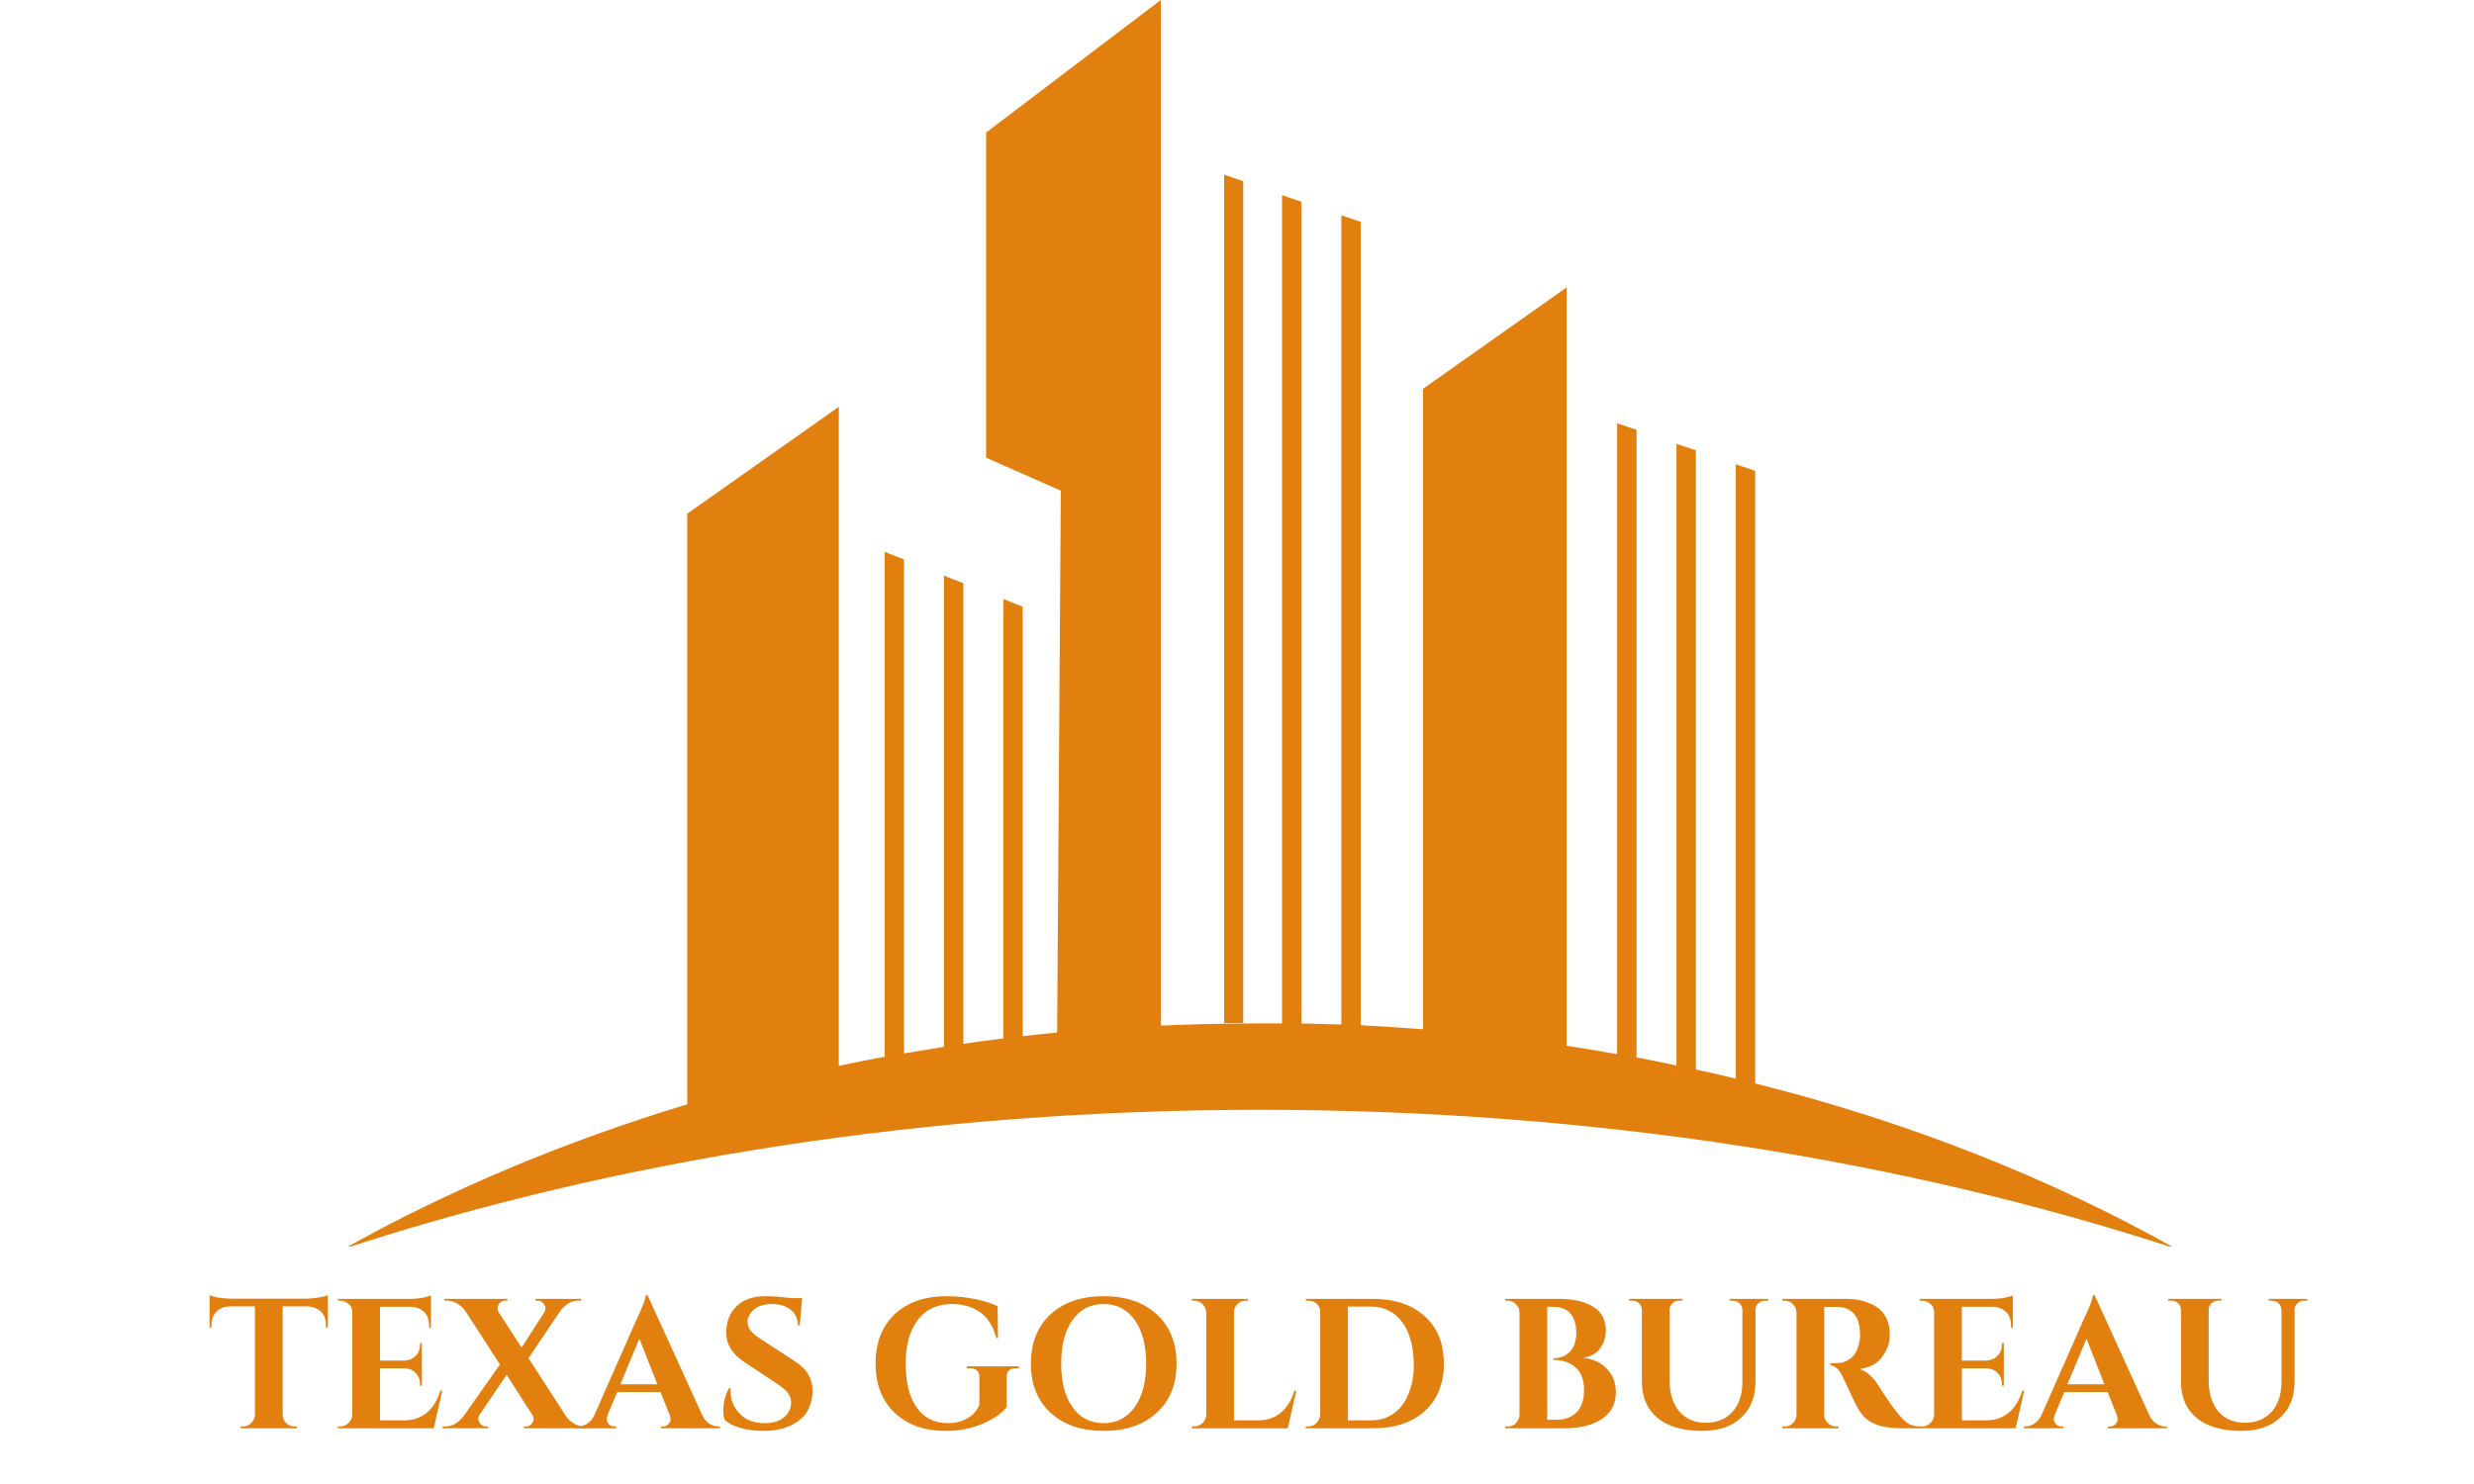<svg xmlns="http://www.w3.org/2000/svg" xmlns:xlink="http://www.w3.org/1999/xlink" width="500" zoomAndPan="magnify" viewBox="0 0 375 225" height="300" preserveAspectRatio="xMidYMid meet" version="1.0"><defs><g/><clipPath id="613eb8582d"><path d="M 52.172 0 L 329.672 0 L 329.672 189 L 52.172 189 Z M 52.172 0 " clip-rule="nonzero"/></clipPath></defs><g clip-path="url(#613eb8582d)"><path fill="#e2800f" d="M 266.047 164.27 L 266.047 71.391 L 263.105 70.391 L 263.105 163.547 C 261.105 163.047 259.109 162.602 257.055 162.156 L 257.055 68.281 L 254.113 67.285 L 254.113 161.547 C 252.113 161.102 250.113 160.715 248.062 160.324 L 248.062 65.176 L 245.117 64.176 L 245.117 159.828 C 242.566 159.383 240.012 158.938 237.457 158.551 L 237.457 43.578 L 215.695 58.957 L 215.695 156.051 C 212.586 155.828 209.422 155.605 206.258 155.441 L 206.258 33.641 L 203.316 32.641 L 203.316 155.328 C 201.316 155.273 199.32 155.219 197.266 155.164 L 197.266 30.59 L 194.324 29.59 L 194.324 155.164 C 193.156 155.164 191.992 155.164 190.824 155.164 C 185.828 155.164 180.887 155.273 175.949 155.496 L 175.949 0 L 149.469 20.098 L 149.469 69.395 L 160.793 74.391 L 160.238 156.551 C 158.516 156.719 156.738 156.883 155.02 157.105 L 155.02 91.988 L 152.074 90.82 L 152.074 157.438 C 150.078 157.719 148.023 157.938 146.023 158.273 L 146.023 88.434 L 143.082 87.27 L 143.082 158.715 C 141.086 159.051 139.031 159.383 137.031 159.715 L 137.031 84.828 L 134.09 83.66 L 134.09 160.215 C 131.758 160.66 129.426 161.102 127.148 161.602 L 127.148 61.676 L 104.168 77.887 L 104.168 167.434 C 85.625 173.039 68.027 180.422 52.207 189.305 C 93.121 175.926 140.473 168.266 190.992 168.266 C 241.512 168.266 288.863 175.926 329.777 189.305 C 310.793 178.645 289.309 170.098 266.047 164.27 Z M 266.047 164.27 " fill-opacity="1" fill-rule="nonzero"/></g><path fill="#e2800f" d="M 188.438 27.48 L 185.551 26.48 L 185.551 155.109 L 188.438 155.109 Z M 188.438 27.48 " fill-opacity="1" fill-rule="nonzero"/><g fill="#e2800f" fill-opacity="1"><g transform="translate(31.377, 216.555)"><g><path d="M 11.469 -18.484 L 11.469 -2.016 C 11.488 -1.535 11.672 -1.125 12.016 -0.781 C 12.359 -0.445 12.773 -0.281 13.266 -0.281 L 13.609 -0.281 L 13.625 0 L 5.109 0 L 5.109 -0.281 L 5.469 -0.281 C 5.938 -0.281 6.344 -0.445 6.688 -0.781 C 7.031 -1.125 7.223 -1.523 7.266 -1.984 L 7.266 -18.484 L 3.484 -18.484 C 2.617 -18.461 1.93 -18.191 1.422 -17.672 C 0.922 -17.148 0.672 -16.469 0.672 -15.625 L 0.672 -15.281 L 0.391 -15.281 L 0.391 -20.172 C 1.16 -19.848 2.266 -19.676 3.703 -19.656 L 15 -19.656 C 15.582 -19.656 16.211 -19.711 16.891 -19.828 C 17.578 -19.941 18.051 -20.055 18.312 -20.172 L 18.312 -15.281 L 18.031 -15.281 L 18.031 -15.625 C 18.031 -16.781 17.594 -17.602 16.719 -18.094 C 16.301 -18.332 15.805 -18.461 15.234 -18.484 Z M 11.469 -18.484 "/></g></g></g><g fill="#e2800f" fill-opacity="1"><g transform="translate(50.046, 216.555)"><g><path d="M 1.547 -0.281 C 2.023 -0.281 2.438 -0.453 2.781 -0.797 C 3.133 -1.141 3.32 -1.555 3.344 -2.047 L 3.344 -17.672 C 3.301 -18.16 3.16 -18.516 2.922 -18.734 C 2.473 -19.148 2.016 -19.359 1.547 -19.359 L 1.172 -19.359 L 1.172 -19.625 L 11.922 -19.625 C 12.836 -19.625 13.594 -19.691 14.188 -19.828 C 14.789 -19.973 15.156 -20.078 15.281 -20.141 L 15.281 -15.234 L 15 -15.25 L 15 -15.562 C 15 -16.727 14.57 -17.551 13.719 -18.031 C 13.301 -18.281 12.812 -18.41 12.25 -18.422 L 7.547 -18.422 L 7.547 -10.266 L 11.25 -10.266 C 11.938 -10.285 12.504 -10.523 12.953 -10.984 C 13.398 -11.441 13.625 -12.004 13.625 -12.672 L 13.625 -12.922 L 13.906 -12.922 L 13.906 -6.453 L 13.625 -6.453 L 13.625 -6.672 C 13.625 -7.367 13.406 -7.941 12.969 -8.391 C 12.531 -8.836 11.973 -9.07 11.297 -9.094 L 7.547 -9.094 L 7.547 -1.203 L 11.219 -1.203 C 12.582 -1.203 13.727 -1.594 14.656 -2.375 C 15.582 -3.164 16.27 -4.281 16.719 -5.719 L 17 -5.719 L 15.703 0 L 1.172 0 L 1.172 -0.281 Z M 1.547 -0.281 "/></g></g></g><g fill="#e2800f" fill-opacity="1"><g transform="translate(67.733, 216.555)"><g><path d="M 12.031 -0.281 C 12.426 -0.281 12.742 -0.469 12.984 -0.844 C 13.098 -1.051 13.156 -1.242 13.156 -1.422 C 13.156 -1.609 13.098 -1.797 12.984 -1.984 L 9.062 -8.109 L 4.938 -2.016 C 4.82 -1.828 4.766 -1.633 4.766 -1.438 C 4.766 -1.25 4.82 -1.062 4.938 -0.875 C 5.195 -0.477 5.523 -0.281 5.922 -0.281 L 6.281 -0.281 L 6.281 0 L -0.641 0 L -0.641 -0.281 L -0.25 -0.281 C 0.801 -0.281 1.727 -0.801 2.531 -1.844 L 8.047 -9.672 L 2.859 -17.703 C 2.547 -18.172 2.133 -18.562 1.625 -18.875 C 1.125 -19.195 0.594 -19.359 0.031 -19.359 L -0.359 -19.359 L -0.359 -19.625 L 9.172 -19.625 L 9.172 -19.359 L 8.812 -19.359 C 8.414 -19.359 8.098 -19.172 7.859 -18.797 C 7.742 -18.586 7.688 -18.383 7.688 -18.188 C 7.688 -17.988 7.734 -17.805 7.828 -17.641 L 11.328 -12.234 L 14.781 -17.609 C 14.895 -17.797 14.953 -17.988 14.953 -18.188 C 14.953 -18.383 14.883 -18.578 14.75 -18.766 C 14.508 -19.16 14.191 -19.359 13.797 -19.359 L 13.438 -19.359 L 13.438 -19.625 L 20.344 -19.625 L 20.344 -19.359 L 19.938 -19.359 C 19.383 -19.359 18.863 -19.203 18.375 -18.891 C 17.883 -18.578 17.473 -18.188 17.141 -17.719 L 12.375 -10.625 L 18.016 -1.906 C 18.328 -1.438 18.738 -1.047 19.25 -0.734 C 19.77 -0.43 20.301 -0.281 20.844 -0.281 L 21.234 -0.281 L 21.234 0 L 11.672 0 L 11.672 -0.281 Z M 12.031 -0.281 "/></g></g></g><g fill="#e2800f" fill-opacity="1"><g transform="translate(88.168, 216.555)"><g><path d="M 20.703 -0.281 L 20.953 -0.281 L 20.953 0 L 12 0 L 12 -0.281 L 12.266 -0.281 C 12.672 -0.281 12.973 -0.406 13.172 -0.656 C 13.367 -0.906 13.469 -1.141 13.469 -1.359 C 13.469 -1.586 13.422 -1.816 13.328 -2.047 L 11.953 -5.5 L 5.391 -5.5 L 3.938 -2.047 C 3.844 -1.805 3.797 -1.578 3.797 -1.359 C 3.797 -1.141 3.895 -0.906 4.094 -0.656 C 4.301 -0.406 4.613 -0.281 5.031 -0.281 L 5.25 -0.281 L 5.25 0 L -0.75 0 L -0.75 -0.281 L -0.5 -0.281 C -0.07 -0.281 0.352 -0.41 0.781 -0.672 C 1.219 -0.93 1.578 -1.32 1.859 -1.844 L 8.328 -16.516 C 9.211 -18.367 9.68 -19.594 9.734 -20.188 L 9.984 -20.188 L 18.312 -1.906 C 18.594 -1.363 18.945 -0.957 19.375 -0.688 C 19.812 -0.414 20.254 -0.281 20.703 -0.281 Z M 5.859 -6.672 L 11.469 -6.672 L 8.75 -13.578 Z M 5.859 -6.672 "/></g></g></g><g fill="#e2800f" fill-opacity="1"><g transform="translate(108.238, 216.555)"><g><path d="M 1.406 -2.609 C 1.406 -3.953 1.691 -5.102 2.266 -6.062 L 2.531 -6.062 C 2.508 -5.906 2.5 -5.754 2.5 -5.609 C 2.5 -4.316 2.957 -3.188 3.875 -2.219 C 4.801 -1.258 6.07 -0.781 7.688 -0.781 C 8.938 -0.781 9.91 -1.078 10.609 -1.672 C 11.316 -2.273 11.672 -3.035 11.672 -3.953 C 11.672 -4.492 11.492 -4.977 11.141 -5.406 C 10.797 -5.844 10.223 -6.32 9.422 -6.844 L 4.547 -10.062 C 2.734 -11.281 1.828 -12.781 1.828 -14.562 C 1.828 -14.75 1.844 -14.938 1.875 -15.125 C 1.988 -16.594 2.562 -17.773 3.594 -18.672 C 4.633 -19.578 6.023 -20.031 7.766 -20.031 C 8.797 -20.031 10.066 -19.938 11.578 -19.75 L 13.344 -19.75 L 12.984 -15.625 L 12.703 -15.625 C 12.703 -16.594 12.344 -17.367 11.625 -17.953 C 10.906 -18.547 9.945 -18.844 8.75 -18.844 C 7.289 -18.844 6.234 -18.395 5.578 -17.5 C 5.242 -17.07 5.078 -16.641 5.078 -16.203 C 5.078 -15.773 5.16 -15.414 5.328 -15.125 C 5.586 -14.633 6.16 -14.109 7.047 -13.547 L 12.391 -10.062 C 14.078 -8.957 14.922 -7.52 14.922 -5.75 C 14.922 -3.77 14.242 -2.25 12.891 -1.188 C 11.535 -0.133 9.734 0.391 7.484 0.391 C 6.211 0.391 5.039 0.238 3.969 -0.062 C 2.895 -0.375 2.102 -0.789 1.594 -1.312 C 1.469 -1.664 1.406 -2.098 1.406 -2.609 Z M 1.406 -2.609 "/></g></g></g><g fill="#e2800f" fill-opacity="1"><g transform="translate(124.441, 216.555)"><g/></g></g><g fill="#e2800f" fill-opacity="1"><g transform="translate(131.448, 216.555)"><g><path d="M 11.859 0.391 C 8.66 0.391 6.094 -0.523 4.156 -2.359 C 2.227 -4.203 1.266 -6.691 1.266 -9.828 C 1.266 -12.961 2.227 -15.445 4.156 -17.281 C 6.094 -19.113 8.719 -20.031 12.031 -20.031 C 13.531 -20.031 14.977 -19.883 16.375 -19.594 C 17.781 -19.301 18.91 -18.941 19.766 -18.516 L 19.828 -13.688 L 19.578 -13.688 C 19.086 -15.5 18.254 -16.812 17.078 -17.625 C 15.898 -18.438 14.5 -18.844 12.875 -18.844 C 10.613 -18.844 8.875 -18.035 7.656 -16.422 C 6.438 -14.805 5.828 -12.586 5.828 -9.766 C 5.828 -6.953 6.383 -4.75 7.5 -3.156 C 8.613 -1.57 10.191 -0.781 12.234 -0.781 C 13.703 -0.781 14.938 -1.203 15.938 -2.047 C 16.414 -2.473 16.77 -2.977 17 -3.562 L 17 -7.859 C 17 -8.266 16.867 -8.57 16.609 -8.781 C 16.359 -9 16 -9.109 15.531 -9.109 L 15.094 -9.109 L 15.094 -9.391 L 22.969 -9.391 L 22.969 -9.109 L 22.547 -9.109 C 22.098 -9.109 21.75 -9 21.5 -8.781 C 21.258 -8.57 21.141 -8.266 21.141 -7.859 L 21.141 -3.219 C 20.41 -2.27 19.203 -1.43 17.516 -0.703 C 15.836 0.023 13.953 0.391 11.859 0.391 Z M 11.859 0.391 "/></g></g></g><g fill="#e2800f" fill-opacity="1"><g transform="translate(154.882, 216.555)"><g><path d="M 4.359 -17.281 C 6.348 -19.113 9.031 -20.031 12.406 -20.031 C 15.781 -20.031 18.461 -19.113 20.453 -17.281 C 22.453 -15.445 23.453 -12.957 23.453 -9.812 C 23.453 -6.676 22.453 -4.191 20.453 -2.359 C 18.461 -0.523 15.781 0.391 12.406 0.391 C 9.031 0.391 6.348 -0.523 4.359 -2.359 C 2.367 -4.191 1.375 -6.676 1.375 -9.812 C 1.375 -12.957 2.367 -15.445 4.359 -17.281 Z M 7.688 -3.203 C 8.844 -1.586 10.41 -0.781 12.391 -0.781 C 14.379 -0.781 15.953 -1.586 17.109 -3.203 C 18.266 -4.828 18.844 -7.031 18.844 -9.812 C 18.844 -12.602 18.266 -14.805 17.109 -16.422 C 15.953 -18.035 14.379 -18.844 12.391 -18.844 C 10.41 -18.844 8.844 -18.035 7.688 -16.422 C 6.539 -14.805 5.969 -12.602 5.969 -9.812 C 5.969 -7.031 6.539 -4.828 7.688 -3.203 Z M 7.688 -3.203 "/></g></g></g><g fill="#e2800f" fill-opacity="1"><g transform="translate(179.494, 216.555)"><g><path d="M 1.547 -0.281 C 2.023 -0.281 2.438 -0.453 2.781 -0.797 C 3.133 -1.141 3.32 -1.555 3.344 -2.047 L 3.344 -17.578 C 3.32 -18.066 3.133 -18.484 2.781 -18.828 C 2.438 -19.18 2.023 -19.359 1.547 -19.359 L 1.172 -19.359 L 1.172 -19.625 L 9.703 -19.625 L 9.672 -19.359 L 9.344 -19.359 C 8.852 -19.359 8.43 -19.18 8.078 -18.828 C 7.723 -18.484 7.547 -18.066 7.547 -17.578 L 7.547 -1.203 L 11.219 -1.203 C 12.582 -1.203 13.727 -1.594 14.656 -2.375 C 15.582 -3.164 16.27 -4.281 16.719 -5.719 L 17 -5.719 L 15.703 0 L 1.172 0 L 1.172 -0.281 Z M 1.547 -0.281 "/></g></g></g><g fill="#e2800f" fill-opacity="1"><g transform="translate(196.761, 216.555)"><g><path d="M 11.359 -19.625 C 14.672 -19.625 17.285 -18.742 19.203 -16.984 C 21.129 -15.234 22.094 -12.844 22.094 -9.812 C 22.094 -6.781 21.129 -4.383 19.203 -2.625 C 17.285 -0.875 14.672 0 11.359 0 L 1.172 0 L 1.172 -0.281 L 1.547 -0.281 C 2.023 -0.281 2.438 -0.453 2.781 -0.797 C 3.133 -1.141 3.32 -1.555 3.344 -2.047 L 3.344 -17.75 C 3.344 -18.195 3.16 -18.578 2.797 -18.891 C 2.43 -19.203 2.016 -19.359 1.547 -19.359 L 1.172 -19.359 L 1.172 -19.625 Z M 11 -1.203 C 12.344 -1.203 13.504 -1.547 14.484 -2.234 C 15.461 -2.93 16.211 -3.93 16.734 -5.234 C 17.266 -6.535 17.531 -7.953 17.531 -9.484 C 17.531 -11.016 17.375 -12.316 17.062 -13.391 C 16.758 -14.461 16.328 -15.375 15.766 -16.125 C 14.598 -17.676 13.008 -18.453 11 -18.453 L 7.547 -18.453 L 7.547 -1.203 Z M 11 -1.203 "/></g></g></g><g fill="#e2800f" fill-opacity="1"><g transform="translate(219.971, 216.555)"><g/></g></g><g fill="#e2800f" fill-opacity="1"><g transform="translate(226.979, 216.555)"><g><path d="M 10.047 0 L 1.172 0 L 1.172 -0.281 L 1.547 -0.281 C 2.211 -0.281 2.723 -0.57 3.078 -1.156 C 3.234 -1.414 3.32 -1.703 3.344 -2.016 L 3.344 -17.609 C 3.32 -18.098 3.133 -18.508 2.781 -18.844 C 2.438 -19.188 2.023 -19.359 1.547 -19.359 L 1.172 -19.359 L 1.172 -19.625 L 9.312 -19.625 C 11.477 -19.625 13.203 -19.234 14.484 -18.453 C 15.766 -17.672 16.414 -16.469 16.438 -14.844 C 16.414 -14.02 16.238 -13.297 15.906 -12.672 C 15.289 -11.516 14.316 -10.852 12.984 -10.688 C 14.422 -10.551 15.609 -10.008 16.547 -9.062 C 17.484 -8.125 17.953 -6.926 17.953 -5.469 C 17.953 -3.707 17.242 -2.352 15.828 -1.406 C 14.422 -0.469 12.492 0 10.047 0 Z M 11.953 -14.469 C 11.93 -17.102 10.734 -18.422 8.359 -18.422 L 7.547 -18.422 L 7.547 -1.297 L 8.828 -1.297 C 8.848 -1.297 8.867 -1.297 8.891 -1.297 C 10.18 -1.297 11.207 -1.664 11.969 -2.406 C 12.738 -3.156 13.125 -4.297 13.125 -5.828 C 13.125 -7.367 12.691 -8.508 11.828 -9.25 C 10.973 -10 9.863 -10.375 8.5 -10.375 L 8.5 -10.625 C 9.469 -10.625 10.281 -10.938 10.938 -11.562 C 11.594 -12.195 11.93 -13.164 11.953 -14.469 Z M 11.953 -14.469 "/></g></g></g><g fill="#e2800f" fill-opacity="1"><g transform="translate(245.872, 216.555)"><g><path d="M 22.156 -19.359 L 21.688 -19.359 C 21.289 -19.359 20.953 -19.227 20.672 -18.969 C 20.391 -18.719 20.238 -18.406 20.219 -18.031 L 20.219 -7.094 C 20.219 -4.789 19.5 -2.969 18.062 -1.625 C 16.625 -0.281 14.648 0.391 12.141 0.391 C 9.191 0.391 6.93 -0.266 5.359 -1.578 C 3.785 -2.898 3 -4.727 3 -7.062 L 3 -17.953 C 2.977 -18.516 2.727 -18.926 2.25 -19.188 C 2.02 -19.301 1.773 -19.359 1.516 -19.359 L 1.062 -19.359 L 1.062 -19.625 L 9.141 -19.625 L 9.141 -19.359 L 8.688 -19.359 C 8.281 -19.359 7.938 -19.227 7.656 -18.969 C 7.375 -18.719 7.223 -18.395 7.203 -18 L 7.203 -7.297 C 7.203 -5.305 7.688 -3.734 8.656 -2.578 C 9.633 -1.422 10.973 -0.844 12.672 -0.844 C 14.379 -0.844 15.727 -1.391 16.719 -2.484 C 17.707 -3.578 18.211 -5.055 18.234 -6.922 L 18.234 -18 C 18.191 -18.539 17.938 -18.938 17.469 -19.188 C 17.25 -19.301 17.008 -19.359 16.75 -19.359 L 16.297 -19.359 L 16.297 -19.625 L 22.156 -19.625 Z M 22.156 -19.359 "/></g></g></g><g fill="#e2800f" fill-opacity="1"><g transform="translate(268.885, 216.555)"><g><path d="M 8.922 -18.406 L 7.719 -18.406 C 7.676 -18.406 7.645 -18.406 7.625 -18.406 L 7.625 -2.047 C 7.645 -1.555 7.828 -1.141 8.172 -0.797 C 8.516 -0.453 8.93 -0.281 9.422 -0.281 L 9.781 -0.281 L 9.781 0 L 1.266 0 L 1.266 -0.281 L 1.625 -0.281 C 2.301 -0.281 2.816 -0.57 3.172 -1.156 C 3.316 -1.414 3.398 -1.703 3.422 -2.016 L 3.422 -17.578 C 3.398 -18.066 3.219 -18.484 2.875 -18.828 C 2.531 -19.18 2.113 -19.359 1.625 -19.359 L 1.266 -19.359 L 1.266 -19.625 L 10.875 -19.625 C 12.695 -19.625 14.234 -19.234 15.484 -18.453 C 16.117 -18.055 16.625 -17.508 17 -16.812 C 17.375 -16.113 17.562 -15.195 17.562 -14.062 C 17.562 -12.938 17.164 -11.848 16.375 -10.797 C 15.594 -9.754 14.453 -9.156 12.953 -9 C 14.035 -8.645 14.988 -7.82 15.812 -6.531 C 17.832 -3.301 19.332 -1.375 20.312 -0.75 C 20.789 -0.457 21.395 -0.301 22.125 -0.281 L 22.125 0 L 19.375 0 C 17.75 0 16.398 -0.211 15.328 -0.641 C 14.254 -1.078 13.41 -1.836 12.797 -2.922 C 12.43 -3.535 11.656 -5.133 10.469 -7.719 C 9.938 -8.852 9.297 -9.477 8.547 -9.594 L 8.547 -9.875 L 9.422 -9.875 C 10.266 -9.875 11.008 -10.125 11.656 -10.625 C 12.301 -11.133 12.734 -11.957 12.953 -13.094 C 13.023 -13.488 13.062 -13.797 13.062 -14.016 C 13.062 -15.555 12.754 -16.664 12.141 -17.344 C 11.523 -18.031 10.734 -18.383 9.766 -18.406 C 9.578 -18.406 9.297 -18.406 8.922 -18.406 Z M 8.922 -18.406 "/></g></g></g><g fill="#e2800f" fill-opacity="1"><g transform="translate(289.825, 216.555)"><g><path d="M 1.547 -0.281 C 2.023 -0.281 2.438 -0.453 2.781 -0.797 C 3.133 -1.141 3.32 -1.555 3.344 -2.047 L 3.344 -17.672 C 3.301 -18.16 3.16 -18.516 2.922 -18.734 C 2.473 -19.148 2.016 -19.359 1.547 -19.359 L 1.172 -19.359 L 1.172 -19.625 L 11.922 -19.625 C 12.836 -19.625 13.594 -19.691 14.188 -19.828 C 14.789 -19.973 15.156 -20.078 15.281 -20.141 L 15.281 -15.234 L 15 -15.25 L 15 -15.562 C 15 -16.727 14.57 -17.551 13.719 -18.031 C 13.301 -18.281 12.812 -18.41 12.25 -18.422 L 7.547 -18.422 L 7.547 -10.266 L 11.25 -10.266 C 11.938 -10.285 12.504 -10.523 12.953 -10.984 C 13.398 -11.441 13.625 -12.004 13.625 -12.672 L 13.625 -12.922 L 13.906 -12.922 L 13.906 -6.453 L 13.625 -6.453 L 13.625 -6.672 C 13.625 -7.367 13.406 -7.941 12.969 -8.391 C 12.531 -8.836 11.973 -9.07 11.297 -9.094 L 7.547 -9.094 L 7.547 -1.203 L 11.219 -1.203 C 12.582 -1.203 13.727 -1.594 14.656 -2.375 C 15.582 -3.164 16.27 -4.281 16.719 -5.719 L 17 -5.719 L 15.703 0 L 1.172 0 L 1.172 -0.281 Z M 1.547 -0.281 "/></g></g></g><g fill="#e2800f" fill-opacity="1"><g transform="translate(307.512, 216.555)"><g><path d="M 20.703 -0.281 L 20.953 -0.281 L 20.953 0 L 12 0 L 12 -0.281 L 12.266 -0.281 C 12.672 -0.281 12.973 -0.406 13.172 -0.656 C 13.367 -0.906 13.469 -1.141 13.469 -1.359 C 13.469 -1.586 13.422 -1.816 13.328 -2.047 L 11.953 -5.5 L 5.391 -5.5 L 3.938 -2.047 C 3.844 -1.805 3.797 -1.578 3.797 -1.359 C 3.797 -1.141 3.895 -0.906 4.094 -0.656 C 4.301 -0.406 4.613 -0.281 5.031 -0.281 L 5.25 -0.281 L 5.25 0 L -0.75 0 L -0.75 -0.281 L -0.5 -0.281 C -0.07 -0.281 0.352 -0.41 0.781 -0.672 C 1.219 -0.93 1.578 -1.32 1.859 -1.844 L 8.328 -16.516 C 9.211 -18.367 9.68 -19.594 9.734 -20.188 L 9.984 -20.188 L 18.312 -1.906 C 18.594 -1.363 18.945 -0.957 19.375 -0.688 C 19.812 -0.414 20.254 -0.281 20.703 -0.281 Z M 5.859 -6.672 L 11.469 -6.672 L 8.75 -13.578 Z M 5.859 -6.672 "/></g></g></g><g fill="#e2800f" fill-opacity="1"><g transform="translate(327.583, 216.555)"><g><path d="M 22.156 -19.359 L 21.688 -19.359 C 21.289 -19.359 20.953 -19.227 20.672 -18.969 C 20.391 -18.719 20.238 -18.406 20.219 -18.031 L 20.219 -7.094 C 20.219 -4.789 19.5 -2.969 18.062 -1.625 C 16.625 -0.281 14.648 0.391 12.141 0.391 C 9.191 0.391 6.93 -0.266 5.359 -1.578 C 3.785 -2.898 3 -4.727 3 -7.062 L 3 -17.953 C 2.977 -18.516 2.727 -18.926 2.25 -19.188 C 2.02 -19.301 1.773 -19.359 1.516 -19.359 L 1.062 -19.359 L 1.062 -19.625 L 9.141 -19.625 L 9.141 -19.359 L 8.688 -19.359 C 8.281 -19.359 7.938 -19.227 7.656 -18.969 C 7.375 -18.719 7.223 -18.395 7.203 -18 L 7.203 -7.297 C 7.203 -5.305 7.688 -3.734 8.656 -2.578 C 9.633 -1.422 10.973 -0.844 12.672 -0.844 C 14.379 -0.844 15.727 -1.391 16.719 -2.484 C 17.707 -3.578 18.211 -5.055 18.234 -6.922 L 18.234 -18 C 18.191 -18.539 17.938 -18.938 17.469 -19.188 C 17.25 -19.301 17.008 -19.359 16.75 -19.359 L 16.297 -19.359 L 16.297 -19.625 L 22.156 -19.625 Z M 22.156 -19.359 "/></g></g></g></svg>